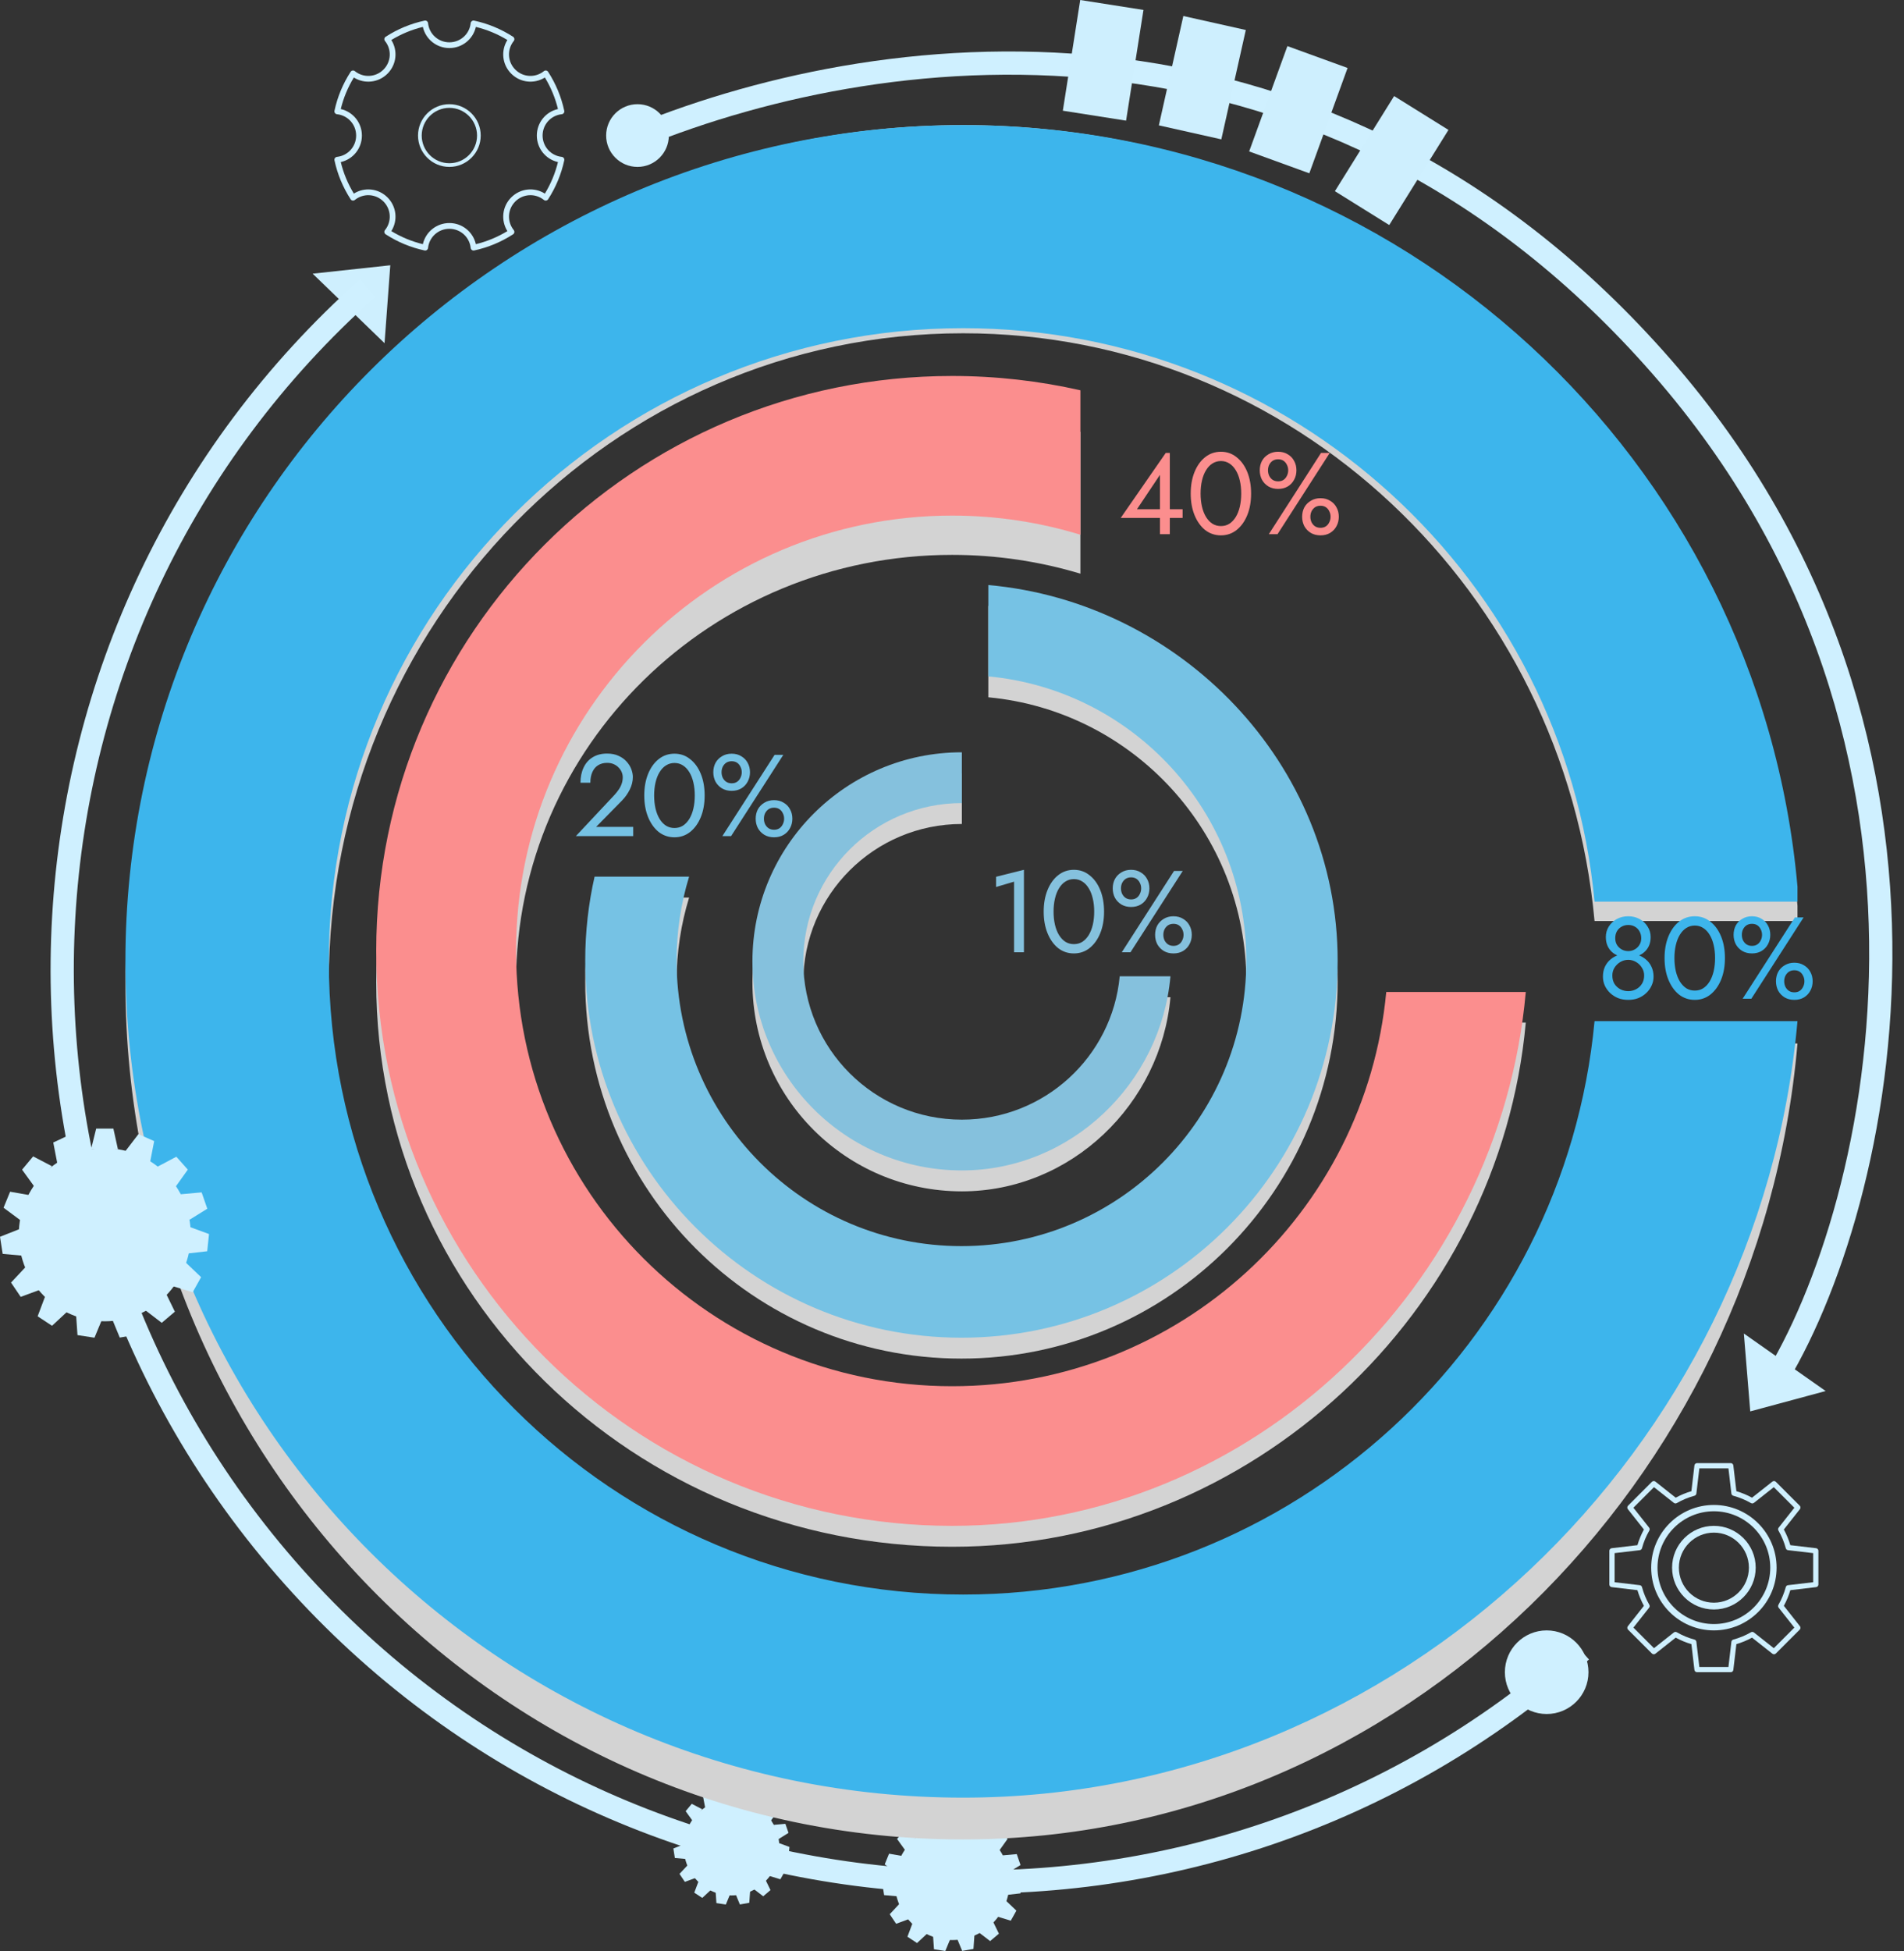 <svg width="82" height="84" viewBox="0 0 82 84" fill="none" xmlns="http://www.w3.org/2000/svg">
<rect x="0" y="0" width="82" height="84" fill="#333333" stroke="none"/>
<path d="M33.564 79.538C33.564 80.681 32.643 81.608 31.507 81.608C30.37 81.608 29.449 80.681 29.449 79.538C29.449 78.396 30.37 77.469 31.507 77.469C32.643 77.469 33.564 78.396 33.564 79.538Z" fill="#CFF0FF"/>
<path d="M31.301 77L31.177 77.497H31.822L31.712 77H31.301Z" fill="#CFF0FF"/>
<path d="M32.311 77.132L32 77.538L32.591 77.797L32.688 77.298L32.311 77.132Z" fill="#CFF0FF"/>
<path d="M33.219 77.672L32.768 77.91L33.198 78.394L33.493 77.981L33.219 77.672Z" fill="#CFF0FF"/>
<path d="M33.824 78.525L33.317 78.57L33.529 79.183L33.959 78.915L33.824 78.525Z" fill="#CFF0FF"/>
<path d="M34 79.521L33.522 79.345L33.454 79.99L33.957 79.933L34 79.521Z" fill="#CFF0FF"/>
<path d="M33.811 80.553L33.441 80.201L33.125 80.766L33.609 80.913L33.811 80.553Z" fill="#CFF0FF"/>
<path d="M33.183 81.378L32.959 80.918L32.467 81.336L32.869 81.645L33.183 81.378Z" fill="#CFF0FF"/>
<path d="M32.27 81.925L32.306 81.415L31.671 81.528L31.865 81.998L32.27 81.925Z" fill="#CFF0FF"/>
<path d="M31.26 82L31.456 81.527L30.819 81.431L30.854 81.938L31.26 82Z" fill="#CFF0FF"/>
<path d="M30.245 81.715L30.618 81.368L30.079 81.013L29.9 81.489L30.245 81.715Z" fill="#CFF0FF"/>
<path d="M29.495 81.024L29.973 80.848L29.611 80.311L29.264 80.681L29.495 81.024Z" fill="#CFF0FF"/>
<path d="M29.064 79.996L29.571 80.041L29.471 79.401L29 79.587L29.064 79.996Z" fill="#CFF0FF"/>
<path d="M29.085 78.892L29.494 79.196L29.74 78.596L29.241 78.509L29.085 78.892Z" fill="#CFF0FF"/>
<path d="M29.529 77.981L29.828 78.395L30.242 77.898L29.793 77.664L29.529 77.981Z" fill="#CFF0FF"/>
<path d="M30.274 77.332L30.371 77.835L30.955 77.561L30.647 77.157L30.274 77.332Z" fill="#CFF0FF"/>
<path d="M43.477 81.046C43.477 82.418 42.371 83.53 41.008 83.53C39.644 83.53 38.539 82.418 38.539 81.046C38.539 79.675 39.644 78.563 41.008 78.563C42.371 78.563 43.477 79.675 43.477 81.046Z" fill="#CFF0FF"/>
<path d="M40.761 78L40.613 78.596H41.386L41.255 78H40.761Z" fill="#CFF0FF"/>
<path d="M41.973 78.159L41.6 78.646L42.309 78.957L42.426 78.358L41.973 78.159Z" fill="#CFF0FF"/>
<path d="M43.062 78.806L42.522 79.093L43.038 79.673L43.392 79.177L43.062 78.806Z" fill="#CFF0FF"/>
<path d="M43.789 79.829L43.18 79.884L43.434 80.619L43.951 80.299L43.789 79.829Z" fill="#CFF0FF"/>
<path d="M44 81.025L43.426 80.814L43.345 81.588L43.948 81.519L44 81.025Z" fill="#CFF0FF"/>
<path d="M43.773 82.263L43.33 81.841L42.95 82.519L43.531 82.696L43.773 82.263Z" fill="#CFF0FF"/>
<path d="M43.02 83.254L42.751 82.702L42.16 83.203L42.642 83.574L43.02 83.254Z" fill="#CFF0FF"/>
<path d="M41.924 83.911L41.967 83.298L41.205 83.433L41.438 83.997L41.924 83.911Z" fill="#CFF0FF"/>
<path d="M40.712 84L40.947 83.433L40.182 83.317L40.224 83.926L40.712 84Z" fill="#CFF0FF"/>
<path d="M39.494 83.658L39.942 83.241L39.295 82.815L39.081 83.386L39.494 83.658Z" fill="#CFF0FF"/>
<path d="M38.594 82.829L39.167 82.617L38.733 81.973L38.317 82.418L38.594 82.829Z" fill="#CFF0FF"/>
<path d="M38.077 81.595L38.685 81.649L38.565 80.881L38 81.104L38.077 81.595Z" fill="#CFF0FF"/>
<path d="M38.102 80.27L38.593 80.635L38.888 79.916L38.29 79.811L38.102 80.27Z" fill="#CFF0FF"/>
<path d="M38.634 79.178L38.993 79.675L39.49 79.078L38.951 78.797L38.634 79.178Z" fill="#CFF0FF"/>
<path d="M39.529 78.398L39.645 79.002L40.346 78.672L39.977 78.188L39.529 78.398Z" fill="#CFF0FF"/>
<path d="M5.401 42.292C5.401 62.675 21.553 79.198 41.478 79.198C60.317 79.198 75.784 63.767 77.413 44.928H68.673C67.375 59.125 55.695 70.235 41.478 70.235C26.392 70.235 14.162 57.725 14.162 42.292C14.162 26.859 26.392 14.349 41.478 14.349C55.695 14.349 67.375 25.459 68.673 39.656H77.413V38.997C75.784 20.158 60.317 5.386 41.478 5.386C21.553 5.386 5.401 21.909 5.401 42.292Z" fill="#D3D3D3"/>
<path d="M5.401 41.392C5.401 61.278 21.553 77.398 41.478 77.398C60.317 77.398 75.784 62.343 77.413 43.964H68.673C67.375 57.814 55.695 68.654 41.478 68.654C26.392 68.654 14.162 56.448 14.162 41.392C14.162 26.336 26.392 14.13 41.478 14.13C55.695 14.13 67.375 24.97 68.673 38.82H77.413V38.177C75.784 19.798 60.317 5.386 41.478 5.386C21.553 5.386 5.401 21.506 5.401 41.392Z" fill="#3DB5EC"/>
<path d="M16.203 42.292C16.203 55.715 27.307 66.596 41.005 66.596C53.958 66.596 64.591 56.434 65.711 44.028H59.702C58.81 53.377 50.78 60.694 41.005 60.694C30.634 60.694 22.226 52.455 22.226 42.292C22.226 32.129 30.634 23.89 41.005 23.89C42.928 23.89 44.783 24.174 46.53 24.7V18.593C44.753 18.197 42.904 17.988 41.005 17.988C27.307 17.988 16.203 28.869 16.203 42.292Z" fill="#D3D3D3"/>
<path d="M16.203 40.942C16.203 54.613 27.307 65.696 41.005 65.696C53.958 65.696 64.591 55.346 65.711 42.71H59.702C58.81 52.232 50.78 59.684 41.005 59.684C30.634 59.684 22.226 51.293 22.226 40.942C22.226 30.591 30.634 22.199 41.005 22.199C42.928 22.199 44.783 22.488 46.53 23.023V16.804C44.753 16.401 42.904 16.188 41.005 16.188C27.307 16.188 16.203 27.27 16.203 40.942Z" fill="#FB8E8E"/>
<path d="M48.266 22.3L50.206 19.5H50.381V23H49.956V22.12V22.065V20.445L48.966 21.925H50.131H50.216H50.931V22.3H48.266ZM51.706 21.25C51.706 21.453 51.726 21.642 51.766 21.815C51.806 21.985 51.864 22.133 51.941 22.26C52.018 22.383 52.109 22.48 52.216 22.55C52.326 22.617 52.448 22.65 52.581 22.65C52.718 22.65 52.839 22.617 52.946 22.55C53.053 22.48 53.144 22.383 53.221 22.26C53.298 22.133 53.356 21.985 53.396 21.815C53.436 21.642 53.456 21.453 53.456 21.25C53.456 21.047 53.436 20.86 53.396 20.69C53.356 20.517 53.298 20.368 53.221 20.245C53.144 20.118 53.053 20.022 52.946 19.955C52.839 19.885 52.718 19.85 52.581 19.85C52.448 19.85 52.326 19.885 52.216 19.955C52.109 20.022 52.018 20.118 51.941 20.245C51.864 20.368 51.806 20.517 51.766 20.69C51.726 20.86 51.706 21.047 51.706 21.25ZM51.281 21.25C51.281 20.9 51.336 20.59 51.446 20.32C51.556 20.05 51.708 19.838 51.901 19.685C52.098 19.528 52.324 19.45 52.581 19.45C52.838 19.45 53.063 19.528 53.256 19.685C53.453 19.838 53.606 20.05 53.716 20.32C53.826 20.59 53.881 20.9 53.881 21.25C53.881 21.6 53.826 21.91 53.716 22.18C53.606 22.45 53.453 22.663 53.256 22.82C53.063 22.973 52.838 23.05 52.581 23.05C52.324 23.05 52.098 22.973 51.901 22.82C51.708 22.663 51.556 22.45 51.446 22.18C51.336 21.91 51.281 21.6 51.281 21.25ZM54.254 20.25C54.254 20.1 54.286 19.965 54.349 19.845C54.416 19.725 54.509 19.63 54.629 19.56C54.749 19.487 54.887 19.45 55.044 19.45C55.204 19.45 55.342 19.487 55.459 19.56C55.579 19.63 55.671 19.725 55.734 19.845C55.801 19.965 55.834 20.1 55.834 20.25C55.834 20.397 55.801 20.532 55.734 20.655C55.671 20.775 55.579 20.872 55.459 20.945C55.342 21.015 55.204 21.05 55.044 21.05C54.887 21.05 54.749 21.015 54.629 20.945C54.509 20.872 54.416 20.775 54.349 20.655C54.286 20.532 54.254 20.397 54.254 20.25ZM54.609 20.25C54.609 20.333 54.626 20.412 54.659 20.485C54.696 20.558 54.746 20.617 54.809 20.66C54.876 20.703 54.954 20.725 55.044 20.725C55.137 20.725 55.216 20.703 55.279 20.66C55.342 20.617 55.391 20.558 55.424 20.485C55.461 20.412 55.479 20.333 55.479 20.25C55.479 20.163 55.461 20.085 55.424 20.015C55.391 19.942 55.342 19.883 55.279 19.84C55.216 19.797 55.137 19.775 55.044 19.775C54.954 19.775 54.876 19.797 54.809 19.84C54.746 19.883 54.696 19.942 54.659 20.015C54.626 20.085 54.609 20.163 54.609 20.25ZM56.079 22.25C56.079 22.1 56.111 21.965 56.174 21.845C56.241 21.725 56.334 21.63 56.454 21.56C56.574 21.487 56.712 21.45 56.869 21.45C57.029 21.45 57.167 21.487 57.284 21.56C57.404 21.63 57.496 21.725 57.559 21.845C57.626 21.965 57.659 22.1 57.659 22.25C57.659 22.397 57.626 22.532 57.559 22.655C57.496 22.775 57.404 22.872 57.284 22.945C57.167 23.015 57.029 23.05 56.869 23.05C56.712 23.05 56.574 23.015 56.454 22.945C56.334 22.872 56.241 22.775 56.174 22.655C56.111 22.532 56.079 22.397 56.079 22.25ZM56.434 22.25C56.434 22.333 56.451 22.412 56.484 22.485C56.521 22.558 56.571 22.617 56.634 22.66C56.701 22.703 56.779 22.725 56.869 22.725C56.962 22.725 57.041 22.703 57.104 22.66C57.167 22.617 57.216 22.558 57.249 22.485C57.286 22.412 57.304 22.333 57.304 22.25C57.304 22.163 57.286 22.085 57.249 22.015C57.216 21.942 57.167 21.883 57.104 21.84C57.041 21.797 56.962 21.775 56.869 21.775C56.779 21.775 56.701 21.797 56.634 21.84C56.571 21.883 56.521 21.942 56.484 22.015C56.451 22.085 56.434 22.163 56.434 22.25ZM56.894 19.5H57.269L55.019 23H54.644L56.894 19.5Z" fill="#FB8E8E"/>
<path d="M24.8 36L26.455 34.235C26.532 34.152 26.597 34.07 26.65 33.99C26.707 33.907 26.748 33.823 26.775 33.74C26.805 33.653 26.82 33.563 26.82 33.47C26.82 33.393 26.805 33.318 26.775 33.245C26.745 33.172 26.7 33.105 26.64 33.045C26.584 32.985 26.514 32.937 26.43 32.9C26.347 32.863 26.252 32.845 26.145 32.845C25.995 32.845 25.865 32.88 25.755 32.95C25.648 33.017 25.567 33.115 25.51 33.245C25.453 33.372 25.425 33.523 25.425 33.7H25C25 33.45 25.045 33.232 25.135 33.045C25.225 32.855 25.355 32.708 25.525 32.605C25.698 32.498 25.905 32.445 26.145 32.445C26.338 32.445 26.505 32.478 26.645 32.545C26.785 32.608 26.9 32.692 26.99 32.795C27.08 32.895 27.147 33.003 27.19 33.12C27.233 33.237 27.255 33.348 27.255 33.455C27.255 33.635 27.212 33.813 27.125 33.99C27.038 34.167 26.927 34.325 26.79 34.465L25.675 35.6H27.27V36H24.8ZM28.172 34.25C28.172 34.453 28.192 34.642 28.232 34.815C28.272 34.985 28.33 35.133 28.407 35.26C28.483 35.383 28.575 35.48 28.682 35.55C28.792 35.617 28.913 35.65 29.047 35.65C29.183 35.65 29.305 35.617 29.412 35.55C29.518 35.48 29.61 35.383 29.687 35.26C29.764 35.133 29.822 34.985 29.862 34.815C29.902 34.642 29.922 34.453 29.922 34.25C29.922 34.047 29.902 33.86 29.862 33.69C29.822 33.517 29.764 33.368 29.687 33.245C29.61 33.118 29.518 33.022 29.412 32.955C29.305 32.885 29.183 32.85 29.047 32.85C28.913 32.85 28.792 32.885 28.682 32.955C28.575 33.022 28.483 33.118 28.407 33.245C28.33 33.368 28.272 33.517 28.232 33.69C28.192 33.86 28.172 34.047 28.172 34.25ZM27.747 34.25C27.747 33.9 27.802 33.59 27.912 33.32C28.022 33.05 28.174 32.838 28.367 32.685C28.564 32.528 28.79 32.45 29.047 32.45C29.303 32.45 29.529 32.528 29.722 32.685C29.919 32.838 30.072 33.05 30.182 33.32C30.292 33.59 30.347 33.9 30.347 34.25C30.347 34.6 30.292 34.91 30.182 35.18C30.072 35.45 29.919 35.663 29.722 35.82C29.529 35.973 29.303 36.05 29.047 36.05C28.79 36.05 28.564 35.973 28.367 35.82C28.174 35.663 28.022 35.45 27.912 35.18C27.802 34.91 27.747 34.6 27.747 34.25ZM30.72 33.25C30.72 33.1 30.752 32.965 30.815 32.845C30.882 32.725 30.975 32.63 31.095 32.56C31.215 32.487 31.353 32.45 31.51 32.45C31.67 32.45 31.808 32.487 31.925 32.56C32.045 32.63 32.137 32.725 32.2 32.845C32.267 32.965 32.3 33.1 32.3 33.25C32.3 33.397 32.267 33.532 32.2 33.655C32.137 33.775 32.045 33.872 31.925 33.945C31.808 34.015 31.67 34.05 31.51 34.05C31.353 34.05 31.215 34.015 31.095 33.945C30.975 33.872 30.882 33.775 30.815 33.655C30.752 33.532 30.72 33.397 30.72 33.25ZM31.075 33.25C31.075 33.333 31.092 33.412 31.125 33.485C31.162 33.558 31.212 33.617 31.275 33.66C31.342 33.703 31.42 33.725 31.51 33.725C31.603 33.725 31.682 33.703 31.745 33.66C31.808 33.617 31.857 33.558 31.89 33.485C31.927 33.412 31.945 33.333 31.945 33.25C31.945 33.163 31.927 33.085 31.89 33.015C31.857 32.942 31.808 32.883 31.745 32.84C31.682 32.797 31.603 32.775 31.51 32.775C31.42 32.775 31.342 32.797 31.275 32.84C31.212 32.883 31.162 32.942 31.125 33.015C31.092 33.085 31.075 33.163 31.075 33.25ZM32.545 35.25C32.545 35.1 32.577 34.965 32.64 34.845C32.707 34.725 32.8 34.63 32.92 34.56C33.04 34.487 33.178 34.45 33.335 34.45C33.495 34.45 33.633 34.487 33.75 34.56C33.87 34.63 33.962 34.725 34.025 34.845C34.092 34.965 34.125 35.1 34.125 35.25C34.125 35.397 34.092 35.532 34.025 35.655C33.962 35.775 33.87 35.872 33.75 35.945C33.633 36.015 33.495 36.05 33.335 36.05C33.178 36.05 33.04 36.015 32.92 35.945C32.8 35.872 32.707 35.775 32.64 35.655C32.577 35.532 32.545 35.397 32.545 35.25ZM32.9 35.25C32.9 35.333 32.917 35.412 32.95 35.485C32.987 35.558 33.037 35.617 33.1 35.66C33.167 35.703 33.245 35.725 33.335 35.725C33.428 35.725 33.507 35.703 33.57 35.66C33.633 35.617 33.682 35.558 33.715 35.485C33.752 35.412 33.77 35.333 33.77 35.25C33.77 35.163 33.752 35.085 33.715 35.015C33.682 34.942 33.633 34.883 33.57 34.84C33.507 34.797 33.428 34.775 33.335 34.775C33.245 34.775 33.167 34.797 33.1 34.84C33.037 34.883 32.987 34.942 32.95 35.015C32.917 35.085 32.9 35.163 32.9 35.25ZM33.36 32.5H33.735L31.485 36H31.11L33.36 32.5Z" fill="#76C2E4"/>
<path d="M42.898 38.19V37.75L44.098 37.45V41H43.673V37.96L42.898 38.19ZM45.374 39.25C45.374 39.453 45.394 39.642 45.434 39.815C45.474 39.985 45.532 40.133 45.609 40.26C45.686 40.383 45.777 40.48 45.884 40.55C45.994 40.617 46.116 40.65 46.249 40.65C46.386 40.65 46.507 40.617 46.614 40.55C46.721 40.48 46.812 40.383 46.889 40.26C46.966 40.133 47.024 39.985 47.064 39.815C47.104 39.642 47.124 39.453 47.124 39.25C47.124 39.047 47.104 38.86 47.064 38.69C47.024 38.517 46.966 38.368 46.889 38.245C46.812 38.118 46.721 38.022 46.614 37.955C46.507 37.885 46.386 37.85 46.249 37.85C46.116 37.85 45.994 37.885 45.884 37.955C45.777 38.022 45.686 38.118 45.609 38.245C45.532 38.368 45.474 38.517 45.434 38.69C45.394 38.86 45.374 39.047 45.374 39.25ZM44.949 39.25C44.949 38.9 45.004 38.59 45.114 38.32C45.224 38.05 45.376 37.838 45.569 37.685C45.766 37.528 45.992 37.45 46.249 37.45C46.506 37.45 46.731 37.528 46.924 37.685C47.121 37.838 47.274 38.05 47.384 38.32C47.494 38.59 47.549 38.9 47.549 39.25C47.549 39.6 47.494 39.91 47.384 40.18C47.274 40.45 47.121 40.663 46.924 40.82C46.731 40.973 46.506 41.05 46.249 41.05C45.992 41.05 45.766 40.973 45.569 40.82C45.376 40.663 45.224 40.45 45.114 40.18C45.004 39.91 44.949 39.6 44.949 39.25ZM47.922 38.25C47.922 38.1 47.954 37.965 48.017 37.845C48.084 37.725 48.177 37.63 48.297 37.56C48.417 37.487 48.555 37.45 48.712 37.45C48.872 37.45 49.01 37.487 49.127 37.56C49.247 37.63 49.339 37.725 49.402 37.845C49.469 37.965 49.502 38.1 49.502 38.25C49.502 38.397 49.469 38.532 49.402 38.655C49.339 38.775 49.247 38.872 49.127 38.945C49.01 39.015 48.872 39.05 48.712 39.05C48.555 39.05 48.417 39.015 48.297 38.945C48.177 38.872 48.084 38.775 48.017 38.655C47.954 38.532 47.922 38.397 47.922 38.25ZM48.277 38.25C48.277 38.333 48.294 38.412 48.327 38.485C48.364 38.558 48.414 38.617 48.477 38.66C48.544 38.703 48.622 38.725 48.712 38.725C48.805 38.725 48.884 38.703 48.947 38.66C49.01 38.617 49.059 38.558 49.092 38.485C49.129 38.412 49.147 38.333 49.147 38.25C49.147 38.163 49.129 38.085 49.092 38.015C49.059 37.942 49.01 37.883 48.947 37.84C48.884 37.797 48.805 37.775 48.712 37.775C48.622 37.775 48.544 37.797 48.477 37.84C48.414 37.883 48.364 37.942 48.327 38.015C48.294 38.085 48.277 38.163 48.277 38.25ZM49.747 40.25C49.747 40.1 49.779 39.965 49.842 39.845C49.909 39.725 50.002 39.63 50.122 39.56C50.242 39.487 50.38 39.45 50.537 39.45C50.697 39.45 50.835 39.487 50.952 39.56C51.072 39.63 51.164 39.725 51.227 39.845C51.294 39.965 51.327 40.1 51.327 40.25C51.327 40.397 51.294 40.532 51.227 40.655C51.164 40.775 51.072 40.872 50.952 40.945C50.835 41.015 50.697 41.05 50.537 41.05C50.38 41.05 50.242 41.015 50.122 40.945C50.002 40.872 49.909 40.775 49.842 40.655C49.779 40.532 49.747 40.397 49.747 40.25ZM50.102 40.25C50.102 40.333 50.119 40.412 50.152 40.485C50.189 40.558 50.239 40.617 50.302 40.66C50.369 40.703 50.447 40.725 50.537 40.725C50.63 40.725 50.709 40.703 50.772 40.66C50.835 40.617 50.884 40.558 50.917 40.485C50.954 40.412 50.972 40.333 50.972 40.25C50.972 40.163 50.954 40.085 50.917 40.015C50.884 39.942 50.835 39.883 50.772 39.84C50.709 39.797 50.63 39.775 50.537 39.775C50.447 39.775 50.369 39.797 50.302 39.84C50.239 39.883 50.189 39.942 50.152 40.015C50.119 40.085 50.102 40.163 50.102 40.25ZM50.562 37.5H50.937L48.687 41H48.312L50.562 37.5Z" fill="#85C1DD"/>
<path d="M69.159 40.345C69.159 40.178 69.201 40.028 69.284 39.895C69.371 39.758 69.486 39.65 69.629 39.57C69.775 39.49 69.941 39.45 70.124 39.45C70.307 39.45 70.471 39.49 70.614 39.57C70.76 39.65 70.876 39.758 70.959 39.895C71.046 40.028 71.089 40.178 71.089 40.345C71.089 40.482 71.066 40.605 71.019 40.715C70.972 40.822 70.906 40.913 70.819 40.99C70.736 41.067 70.634 41.125 70.514 41.165C70.397 41.205 70.267 41.225 70.124 41.225C69.981 41.225 69.849 41.205 69.729 41.165C69.612 41.125 69.51 41.067 69.424 40.99C69.341 40.913 69.275 40.822 69.229 40.715C69.182 40.605 69.159 40.482 69.159 40.345ZM69.564 40.395C69.564 40.505 69.589 40.602 69.639 40.685C69.692 40.768 69.76 40.833 69.844 40.88C69.93 40.927 70.024 40.95 70.124 40.95C70.224 40.95 70.316 40.927 70.399 40.88C70.486 40.833 70.554 40.768 70.604 40.685C70.657 40.602 70.684 40.505 70.684 40.395C70.684 40.285 70.659 40.187 70.609 40.1C70.562 40.013 70.497 39.947 70.414 39.9C70.331 39.85 70.234 39.825 70.124 39.825C70.017 39.825 69.921 39.85 69.834 39.9C69.751 39.947 69.684 40.013 69.634 40.1C69.587 40.187 69.564 40.285 69.564 40.395ZM69.034 42.05C69.034 41.89 69.062 41.748 69.119 41.625C69.179 41.498 69.259 41.393 69.359 41.31C69.462 41.223 69.579 41.158 69.709 41.115C69.842 41.072 69.981 41.05 70.124 41.05C70.267 41.05 70.404 41.072 70.534 41.115C70.667 41.158 70.784 41.223 70.884 41.31C70.987 41.393 71.067 41.498 71.124 41.625C71.184 41.748 71.214 41.89 71.214 42.05C71.214 42.187 71.186 42.315 71.129 42.435C71.076 42.555 70.999 42.662 70.899 42.755C70.802 42.848 70.687 42.922 70.554 42.975C70.424 43.025 70.281 43.05 70.124 43.05C69.967 43.05 69.822 43.025 69.689 42.975C69.559 42.922 69.444 42.848 69.344 42.755C69.247 42.662 69.171 42.555 69.114 42.435C69.061 42.315 69.034 42.187 69.034 42.05ZM69.439 42C69.439 42.143 69.471 42.265 69.534 42.365C69.6 42.465 69.686 42.542 69.789 42.595C69.895 42.648 70.007 42.675 70.124 42.675C70.24 42.675 70.35 42.648 70.454 42.595C70.561 42.542 70.645 42.465 70.709 42.365C70.775 42.265 70.809 42.143 70.809 42C70.809 41.873 70.775 41.76 70.709 41.66C70.645 41.557 70.561 41.475 70.454 41.415C70.35 41.355 70.24 41.325 70.124 41.325C70.007 41.325 69.895 41.355 69.789 41.415C69.686 41.475 69.6 41.557 69.534 41.66C69.471 41.76 69.439 41.873 69.439 42ZM72.113 41.25C72.113 41.453 72.133 41.642 72.173 41.815C72.213 41.985 72.272 42.133 72.348 42.26C72.425 42.383 72.517 42.48 72.623 42.55C72.733 42.617 72.855 42.65 72.988 42.65C73.125 42.65 73.247 42.617 73.353 42.55C73.46 42.48 73.552 42.383 73.628 42.26C73.705 42.133 73.763 41.985 73.803 41.815C73.843 41.642 73.863 41.453 73.863 41.25C73.863 41.047 73.843 40.86 73.803 40.69C73.763 40.517 73.705 40.368 73.628 40.245C73.552 40.118 73.46 40.022 73.353 39.955C73.247 39.885 73.125 39.85 72.988 39.85C72.855 39.85 72.733 39.885 72.623 39.955C72.517 40.022 72.425 40.118 72.348 40.245C72.272 40.368 72.213 40.517 72.173 40.69C72.133 40.86 72.113 41.047 72.113 41.25ZM71.688 41.25C71.688 40.9 71.743 40.59 71.853 40.32C71.963 40.05 72.115 39.838 72.308 39.685C72.505 39.528 72.732 39.45 72.988 39.45C73.245 39.45 73.47 39.528 73.663 39.685C73.86 39.838 74.013 40.05 74.123 40.32C74.233 40.59 74.288 40.9 74.288 41.25C74.288 41.6 74.233 41.91 74.123 42.18C74.013 42.45 73.86 42.663 73.663 42.82C73.47 42.973 73.245 43.05 72.988 43.05C72.732 43.05 72.505 42.973 72.308 42.82C72.115 42.663 71.963 42.45 71.853 42.18C71.743 41.91 71.688 41.6 71.688 41.25ZM74.661 40.25C74.661 40.1 74.693 39.965 74.756 39.845C74.823 39.725 74.916 39.63 75.036 39.56C75.156 39.487 75.295 39.45 75.451 39.45C75.611 39.45 75.75 39.487 75.866 39.56C75.986 39.63 76.078 39.725 76.141 39.845C76.208 39.965 76.241 40.1 76.241 40.25C76.241 40.397 76.208 40.532 76.141 40.655C76.078 40.775 75.986 40.872 75.866 40.945C75.75 41.015 75.611 41.05 75.451 41.05C75.295 41.05 75.156 41.015 75.036 40.945C74.916 40.872 74.823 40.775 74.756 40.655C74.693 40.532 74.661 40.397 74.661 40.25ZM75.016 40.25C75.016 40.333 75.033 40.412 75.066 40.485C75.103 40.558 75.153 40.617 75.216 40.66C75.283 40.703 75.361 40.725 75.451 40.725C75.545 40.725 75.623 40.703 75.686 40.66C75.75 40.617 75.798 40.558 75.831 40.485C75.868 40.412 75.886 40.333 75.886 40.25C75.886 40.163 75.868 40.085 75.831 40.015C75.798 39.942 75.75 39.883 75.686 39.84C75.623 39.797 75.545 39.775 75.451 39.775C75.361 39.775 75.283 39.797 75.216 39.84C75.153 39.883 75.103 39.942 75.066 40.015C75.033 40.085 75.016 40.163 75.016 40.25ZM76.486 42.25C76.486 42.1 76.518 41.965 76.581 41.845C76.648 41.725 76.741 41.63 76.861 41.56C76.981 41.487 77.12 41.45 77.276 41.45C77.436 41.45 77.575 41.487 77.691 41.56C77.811 41.63 77.903 41.725 77.966 41.845C78.033 41.965 78.066 42.1 78.066 42.25C78.066 42.397 78.033 42.532 77.966 42.655C77.903 42.775 77.811 42.872 77.691 42.945C77.575 43.015 77.436 43.05 77.276 43.05C77.12 43.05 76.981 43.015 76.861 42.945C76.741 42.872 76.648 42.775 76.581 42.655C76.518 42.532 76.486 42.397 76.486 42.25ZM76.841 42.25C76.841 42.333 76.858 42.412 76.891 42.485C76.928 42.558 76.978 42.617 77.041 42.66C77.108 42.703 77.186 42.725 77.276 42.725C77.37 42.725 77.448 42.703 77.511 42.66C77.575 42.617 77.623 42.558 77.656 42.485C77.693 42.412 77.711 42.333 77.711 42.25C77.711 42.163 77.693 42.085 77.656 42.015C77.623 41.942 77.575 41.883 77.511 41.84C77.448 41.797 77.37 41.775 77.276 41.775C77.186 41.775 77.108 41.797 77.041 41.84C76.978 41.883 76.928 41.942 76.891 42.015C76.858 42.085 76.841 42.163 76.841 42.25ZM77.301 39.5H77.676L75.426 43H75.051L77.301 39.5Z" fill="#3DB5EC"/>
<path d="M41.407 58.495C50.355 58.495 57.609 51.226 57.609 42.26C57.609 33.782 50.835 26.823 42.564 26.089L42.564 30.022C48.797 30.607 53.675 35.863 53.675 42.26C53.675 49.049 48.182 54.552 41.407 54.552C34.632 54.552 29.139 49.049 29.139 42.26C29.139 41.002 29.328 39.788 29.678 38.644L25.607 38.644C25.343 39.807 25.204 41.017 25.204 42.26C25.204 51.226 32.458 58.495 41.407 58.495Z" fill="#D3D3D3"/>
<path d="M41.407 57.595C50.355 57.595 57.609 50.326 57.609 41.36C57.609 32.882 50.835 25.922 42.564 25.189L42.564 29.122C48.797 29.706 53.675 34.962 53.675 41.36C53.675 48.149 48.182 53.652 41.407 53.652C34.632 53.652 29.139 48.149 29.139 41.36C29.139 40.102 29.328 38.887 29.678 37.744L25.607 37.744C25.343 38.907 25.204 40.117 25.204 41.36C25.204 50.326 32.458 57.595 41.407 57.595Z" fill="#76C2E4"/>
<path d="M32.405 42.292C32.405 47.264 36.443 51.294 41.425 51.294C46.134 51.294 50.001 47.53 50.408 42.935H48.223C47.899 46.398 44.979 49.108 41.425 49.108C37.653 49.108 34.596 46.056 34.596 42.292C34.596 38.528 37.653 35.477 41.425 35.477V33.291C36.443 33.291 32.405 37.321 32.405 42.292Z" fill="#D3D3D3"/>
<path d="M32.405 41.392C32.405 46.363 36.443 50.393 41.425 50.393C46.134 50.393 50.001 46.63 50.408 42.035H48.223C47.899 45.497 44.979 48.207 41.425 48.207C37.653 48.207 34.596 45.156 34.596 41.392C34.596 37.628 37.653 34.577 41.425 34.577V32.39C36.443 32.39 32.405 36.42 32.405 41.392Z" fill="#85C1DD"/>
<path d="M27.509 5.859C38.537 1.379 57.294 -0.54 71.572 15.799C85.849 32.138 80.926 52.728 76.101 59.965" stroke="#CFF0FF"/>
<rect x="46.522" width="2.757" height="4.825" transform="rotate(8.926 46.522 0)" fill="#CEEFFE"/>
<rect x="50.963" y="0.689" width="2.757" height="4.825" transform="rotate(12.623 50.963 0.689)" fill="#CEEFFE"/>
<rect x="55.445" y="1.985" width="2.757" height="4.825" transform="rotate(19.963 55.445 1.985)" fill="#CEEFFE"/>
<circle cx="27.455" cy="5.836" r="1.35" fill="#CFF0FF"/>
<rect x="60.041" y="4.136" width="2.757" height="4.825" transform="rotate(31.915 60.041 4.136)" fill="#CEEFFE"/>
<path d="M16.809 11.421L16.561 14.776L13.465 11.783L16.809 11.421Z" fill="#CEEFFE"/>
<path d="M68.1 71.077C51.899 85.51 27.065 84.076 12.632 67.875C-1.802 51.674 -0.368 26.84 15.833 12.407" stroke="#CFF0FF"/>
<path d="M8.216 53.163C8.216 55.221 6.558 56.889 4.513 56.889C2.467 56.889 0.809 55.221 0.809 53.163C0.809 51.106 2.467 49.438 4.513 49.438C6.558 49.438 8.216 51.106 8.216 53.163Z" fill="#CFF0FF"/>
<path d="M4.142 48.593L3.92 49.487H5.08L4.883 48.593H4.142Z" fill="#CFF0FF"/>
<path d="M5.961 48.831L5.401 49.562L6.465 50.029L6.64 49.13L5.961 48.831Z" fill="#CFF0FF"/>
<path d="M7.595 49.803L6.784 50.232L7.558 51.102L8.089 50.358L7.595 49.803Z" fill="#CFF0FF"/>
<path d="M8.684 51.338L7.772 51.42L8.153 52.523L8.928 52.042L8.684 51.338Z" fill="#CFF0FF"/>
<path d="M9.002 53.132L8.141 52.816L8.019 53.976L8.924 53.873L9.002 53.132Z" fill="#CFF0FF"/>
<path d="M8.661 54.989L7.996 54.355L7.426 55.372L8.298 55.638L8.661 54.989Z" fill="#CFF0FF"/>
<path d="M7.531 56.475L7.128 55.647L6.241 56.399L6.965 56.955L7.531 56.475Z" fill="#CFF0FF"/>
<path d="M5.887 57.461L5.952 56.541L4.809 56.744L5.158 57.59L5.887 57.461Z" fill="#CFF0FF"/>
<path d="M4.069 57.595L4.422 56.744L3.274 56.57L3.337 57.483L4.069 57.595Z" fill="#CFF0FF"/>
<path d="M2.241 57.082L2.914 56.456L1.943 55.817L1.621 56.674L2.241 57.082Z" fill="#CFF0FF"/>
<path d="M0.891 55.837L1.751 55.52L1.1 54.554L0.475 55.221L0.891 55.837Z" fill="#CFF0FF"/>
<path d="M0.115 53.986L1.028 54.068L0.847 52.915L0 53.25L0.115 53.986Z" fill="#CFF0FF"/>
<path d="M0.153 51.999L0.89 52.546L1.332 51.467L0.435 51.31L0.153 51.999Z" fill="#CFF0FF"/>
<path d="M0.951 50.36L1.49 51.105L2.235 50.21L1.427 49.789L0.951 50.36Z" fill="#CFF0FF"/>
<path d="M2.294 49.191L2.469 50.096L3.52 49.602L2.965 48.876L2.294 49.191Z" fill="#CFF0FF"/>
<path d="M75.378 60.768L75.103 57.415L78.626 59.891L75.378 60.768Z" fill="#CFF0FF"/>
<circle cx="66.611" cy="71.997" r="1.8" fill="#CFF0FF"/>
<path d="M78.214 66.658L77.105 66.528C77.036 66.294 76.942 66.068 76.825 65.853L77.517 64.977C77.552 64.932 77.549 64.868 77.508 64.827L76.481 63.8C76.441 63.76 76.377 63.756 76.332 63.791L75.455 64.483C75.241 64.366 75.014 64.272 74.781 64.203L74.65 63.095C74.644 63.038 74.596 62.995 74.538 62.995H73.086C73.029 62.995 72.981 63.038 72.974 63.095L72.844 64.203C72.61 64.272 72.384 64.366 72.169 64.483L71.293 63.791C71.248 63.756 71.184 63.76 71.143 63.8L70.116 64.827C70.076 64.868 70.072 64.932 70.107 64.977L70.799 65.853C70.682 66.068 70.588 66.294 70.519 66.528L69.411 66.658C69.354 66.665 69.311 66.713 69.311 66.77V68.223C69.311 68.28 69.354 68.328 69.411 68.334L70.519 68.465C70.588 68.698 70.682 68.925 70.799 69.139L70.108 70.016C70.072 70.061 70.076 70.125 70.116 70.165L71.143 71.192C71.184 71.233 71.248 71.237 71.293 71.201L72.169 70.509C72.384 70.627 72.61 70.72 72.844 70.789L72.974 71.898C72.981 71.954 73.029 71.997 73.086 71.997H74.538C74.596 71.997 74.644 71.954 74.65 71.898L74.781 70.789C75.014 70.72 75.241 70.627 75.455 70.509L76.332 71.201C76.377 71.237 76.441 71.233 76.481 71.192L77.508 70.165C77.549 70.125 77.552 70.061 77.517 70.016L76.825 69.139C76.943 68.925 77.037 68.698 77.105 68.465L78.214 68.334C78.27 68.328 78.313 68.28 78.313 68.223V66.77C78.313 66.713 78.27 66.665 78.214 66.658ZM78.088 68.123L77.004 68.25C76.958 68.255 76.921 68.288 76.909 68.333C76.837 68.598 76.731 68.854 76.593 69.094C76.57 69.134 76.573 69.184 76.602 69.22L77.278 70.077L76.393 70.963L75.536 70.286C75.499 70.257 75.45 70.254 75.41 70.277C75.17 70.415 74.914 70.521 74.649 70.593C74.604 70.605 74.572 70.642 74.566 70.688L74.439 71.772H73.186L73.058 70.688C73.053 70.642 73.02 70.605 72.976 70.593C72.71 70.521 72.454 70.415 72.215 70.277C72.175 70.254 72.125 70.257 72.089 70.286L71.232 70.963L70.346 70.077L71.023 69.22C71.051 69.184 71.055 69.134 71.032 69.094C70.894 68.854 70.787 68.598 70.716 68.333C70.704 68.288 70.666 68.255 70.62 68.25L69.537 68.123V66.87L70.62 66.743C70.666 66.737 70.704 66.704 70.716 66.66C70.787 66.394 70.894 66.138 71.032 65.899C71.055 65.859 71.051 65.809 71.023 65.773L70.346 64.916L71.232 64.03L72.089 64.707C72.125 64.735 72.175 64.739 72.215 64.716C72.454 64.578 72.71 64.472 72.976 64.4C73.02 64.388 73.053 64.35 73.058 64.305L73.186 63.221H74.439L74.566 64.305C74.572 64.35 74.604 64.388 74.649 64.4C74.914 64.472 75.17 64.578 75.41 64.716C75.45 64.739 75.499 64.735 75.536 64.707L76.393 64.03L77.278 64.916L76.602 65.773C76.573 65.809 76.57 65.859 76.593 65.899C76.731 66.138 76.837 66.394 76.909 66.66C76.921 66.704 76.958 66.737 77.004 66.743L78.088 66.87V68.123Z" fill="#CFF0FF"/>
<path d="M19.353 4.486C18.609 4.486 18.003 5.091 18.003 5.836C18.003 6.581 18.609 7.186 19.353 7.186C20.098 7.186 20.703 6.581 20.703 5.836C20.703 5.091 20.098 4.486 19.353 4.486ZM19.353 7.028C18.696 7.028 18.162 6.493 18.162 5.836C18.162 5.179 18.696 4.644 19.353 4.644C20.01 4.644 20.545 5.179 20.545 5.836C20.545 6.493 20.01 7.028 19.353 7.028Z" fill="#CFF0FF"/>
<path d="M24.193 6.754C23.723 6.704 23.368 6.31 23.368 5.836C23.368 5.362 23.723 4.968 24.193 4.918C24.228 4.914 24.26 4.896 24.28 4.868C24.301 4.839 24.309 4.803 24.301 4.769C24.173 4.172 23.939 3.608 23.606 3.092C23.587 3.063 23.556 3.043 23.521 3.037C23.487 3.032 23.451 3.041 23.424 3.063C23.056 3.36 22.527 3.332 22.192 2.997C21.857 2.663 21.829 2.133 22.126 1.765C22.148 1.738 22.157 1.703 22.152 1.668C22.146 1.633 22.126 1.603 22.097 1.583C21.581 1.25 21.017 1.016 20.42 0.888C20.386 0.88 20.35 0.888 20.322 0.909C20.293 0.93 20.275 0.961 20.271 0.996C20.222 1.467 19.827 1.822 19.353 1.822C18.879 1.822 18.485 1.467 18.435 0.996C18.431 0.961 18.413 0.93 18.385 0.909C18.356 0.888 18.321 0.881 18.286 0.888C17.689 1.016 17.125 1.25 16.609 1.583C16.58 1.603 16.56 1.633 16.554 1.668C16.549 1.703 16.558 1.738 16.58 1.765C16.878 2.133 16.849 2.663 16.514 2.997C16.18 3.332 15.65 3.36 15.282 3.063C15.255 3.041 15.219 3.031 15.185 3.037C15.15 3.043 15.12 3.063 15.101 3.092C14.767 3.608 14.533 4.172 14.405 4.769C14.398 4.803 14.405 4.839 14.426 4.868C14.447 4.896 14.478 4.914 14.513 4.918C14.984 4.968 15.338 5.362 15.338 5.836C15.338 6.31 14.984 6.704 14.513 6.754C14.478 6.758 14.447 6.776 14.426 6.804C14.405 6.833 14.398 6.869 14.405 6.903C14.533 7.5 14.767 8.064 15.101 8.58C15.12 8.609 15.15 8.629 15.185 8.635C15.219 8.641 15.255 8.631 15.282 8.609C15.65 8.312 16.179 8.34 16.514 8.675C16.849 9.01 16.878 9.539 16.58 9.907C16.558 9.934 16.549 9.969 16.554 10.004C16.56 10.039 16.58 10.069 16.609 10.088C17.125 10.422 17.689 10.656 18.286 10.784C18.32 10.791 18.356 10.784 18.385 10.763C18.413 10.742 18.431 10.711 18.435 10.676C18.485 10.205 18.879 9.851 19.353 9.851C19.827 9.851 20.221 10.205 20.271 10.676C20.275 10.711 20.293 10.742 20.322 10.763C20.343 10.779 20.368 10.787 20.394 10.787C20.403 10.787 20.412 10.786 20.42 10.784C21.017 10.656 21.581 10.422 22.097 10.088C22.126 10.069 22.146 10.039 22.152 10.004C22.157 9.969 22.148 9.934 22.126 9.907C21.829 9.539 21.857 9.01 22.192 8.675C22.527 8.34 23.056 8.312 23.424 8.609C23.451 8.631 23.487 8.641 23.521 8.635C23.556 8.629 23.587 8.609 23.606 8.58C23.939 8.064 24.173 7.5 24.301 6.903C24.309 6.869 24.301 6.833 24.28 6.804C24.26 6.776 24.228 6.758 24.193 6.754ZM23.466 8.336C23.009 8.047 22.408 8.108 22.017 8.5C21.625 8.891 21.564 9.493 21.852 9.95C21.429 10.207 20.974 10.396 20.494 10.513C20.375 9.986 19.907 9.603 19.353 9.603C18.799 9.603 18.33 9.986 18.211 10.513C17.732 10.396 17.276 10.207 16.853 9.95C17.142 9.493 17.08 8.891 16.689 8.5C16.298 8.108 15.696 8.047 15.239 8.336C14.982 7.912 14.792 7.457 14.676 6.978C15.204 6.859 15.586 6.39 15.586 5.836C15.586 5.282 15.203 4.814 14.676 4.695C14.792 4.215 14.982 3.76 15.239 3.337C15.696 3.625 16.298 3.564 16.689 3.172C17.08 2.781 17.142 2.18 16.853 1.722C17.276 1.465 17.732 1.276 18.211 1.159C18.33 1.687 18.799 2.069 19.353 2.069C19.907 2.069 20.375 1.687 20.494 1.159C20.974 1.276 21.429 1.465 21.852 1.722C21.564 2.18 21.625 2.781 22.017 3.172C22.408 3.564 23.009 3.625 23.466 3.337C23.724 3.76 23.913 4.215 24.03 4.695C23.502 4.813 23.12 5.282 23.12 5.836C23.12 6.39 23.502 6.859 24.03 6.978C23.913 7.457 23.724 7.912 23.466 8.336Z" fill="#CFF0FF"/>
<path d="M73.812 64.796C72.323 64.796 71.112 66.007 71.112 67.496C71.112 68.985 72.323 70.197 73.812 70.197C75.301 70.197 76.513 68.985 76.513 67.496C76.513 66.007 75.301 64.796 73.812 64.796ZM73.812 69.924C72.474 69.924 71.384 68.835 71.384 67.496C71.384 66.157 72.473 65.068 73.812 65.068C75.151 65.068 76.24 66.157 76.24 67.496C76.24 68.835 75.151 69.924 73.812 69.924Z" fill="#CFF0FF"/>
<path d="M73.812 65.696C72.82 65.696 72.012 66.504 72.012 67.496C72.012 68.489 72.82 69.297 73.812 69.297C74.805 69.297 75.613 68.489 75.613 67.496C75.613 66.504 74.805 65.696 73.812 65.696ZM73.812 69.004C72.981 69.004 72.305 68.328 72.305 67.496C72.305 66.665 72.981 65.988 73.812 65.988C74.644 65.988 75.32 66.665 75.32 67.496C75.32 68.327 74.644 69.004 73.812 69.004Z" fill="#CFF0FF"/>
</svg>
